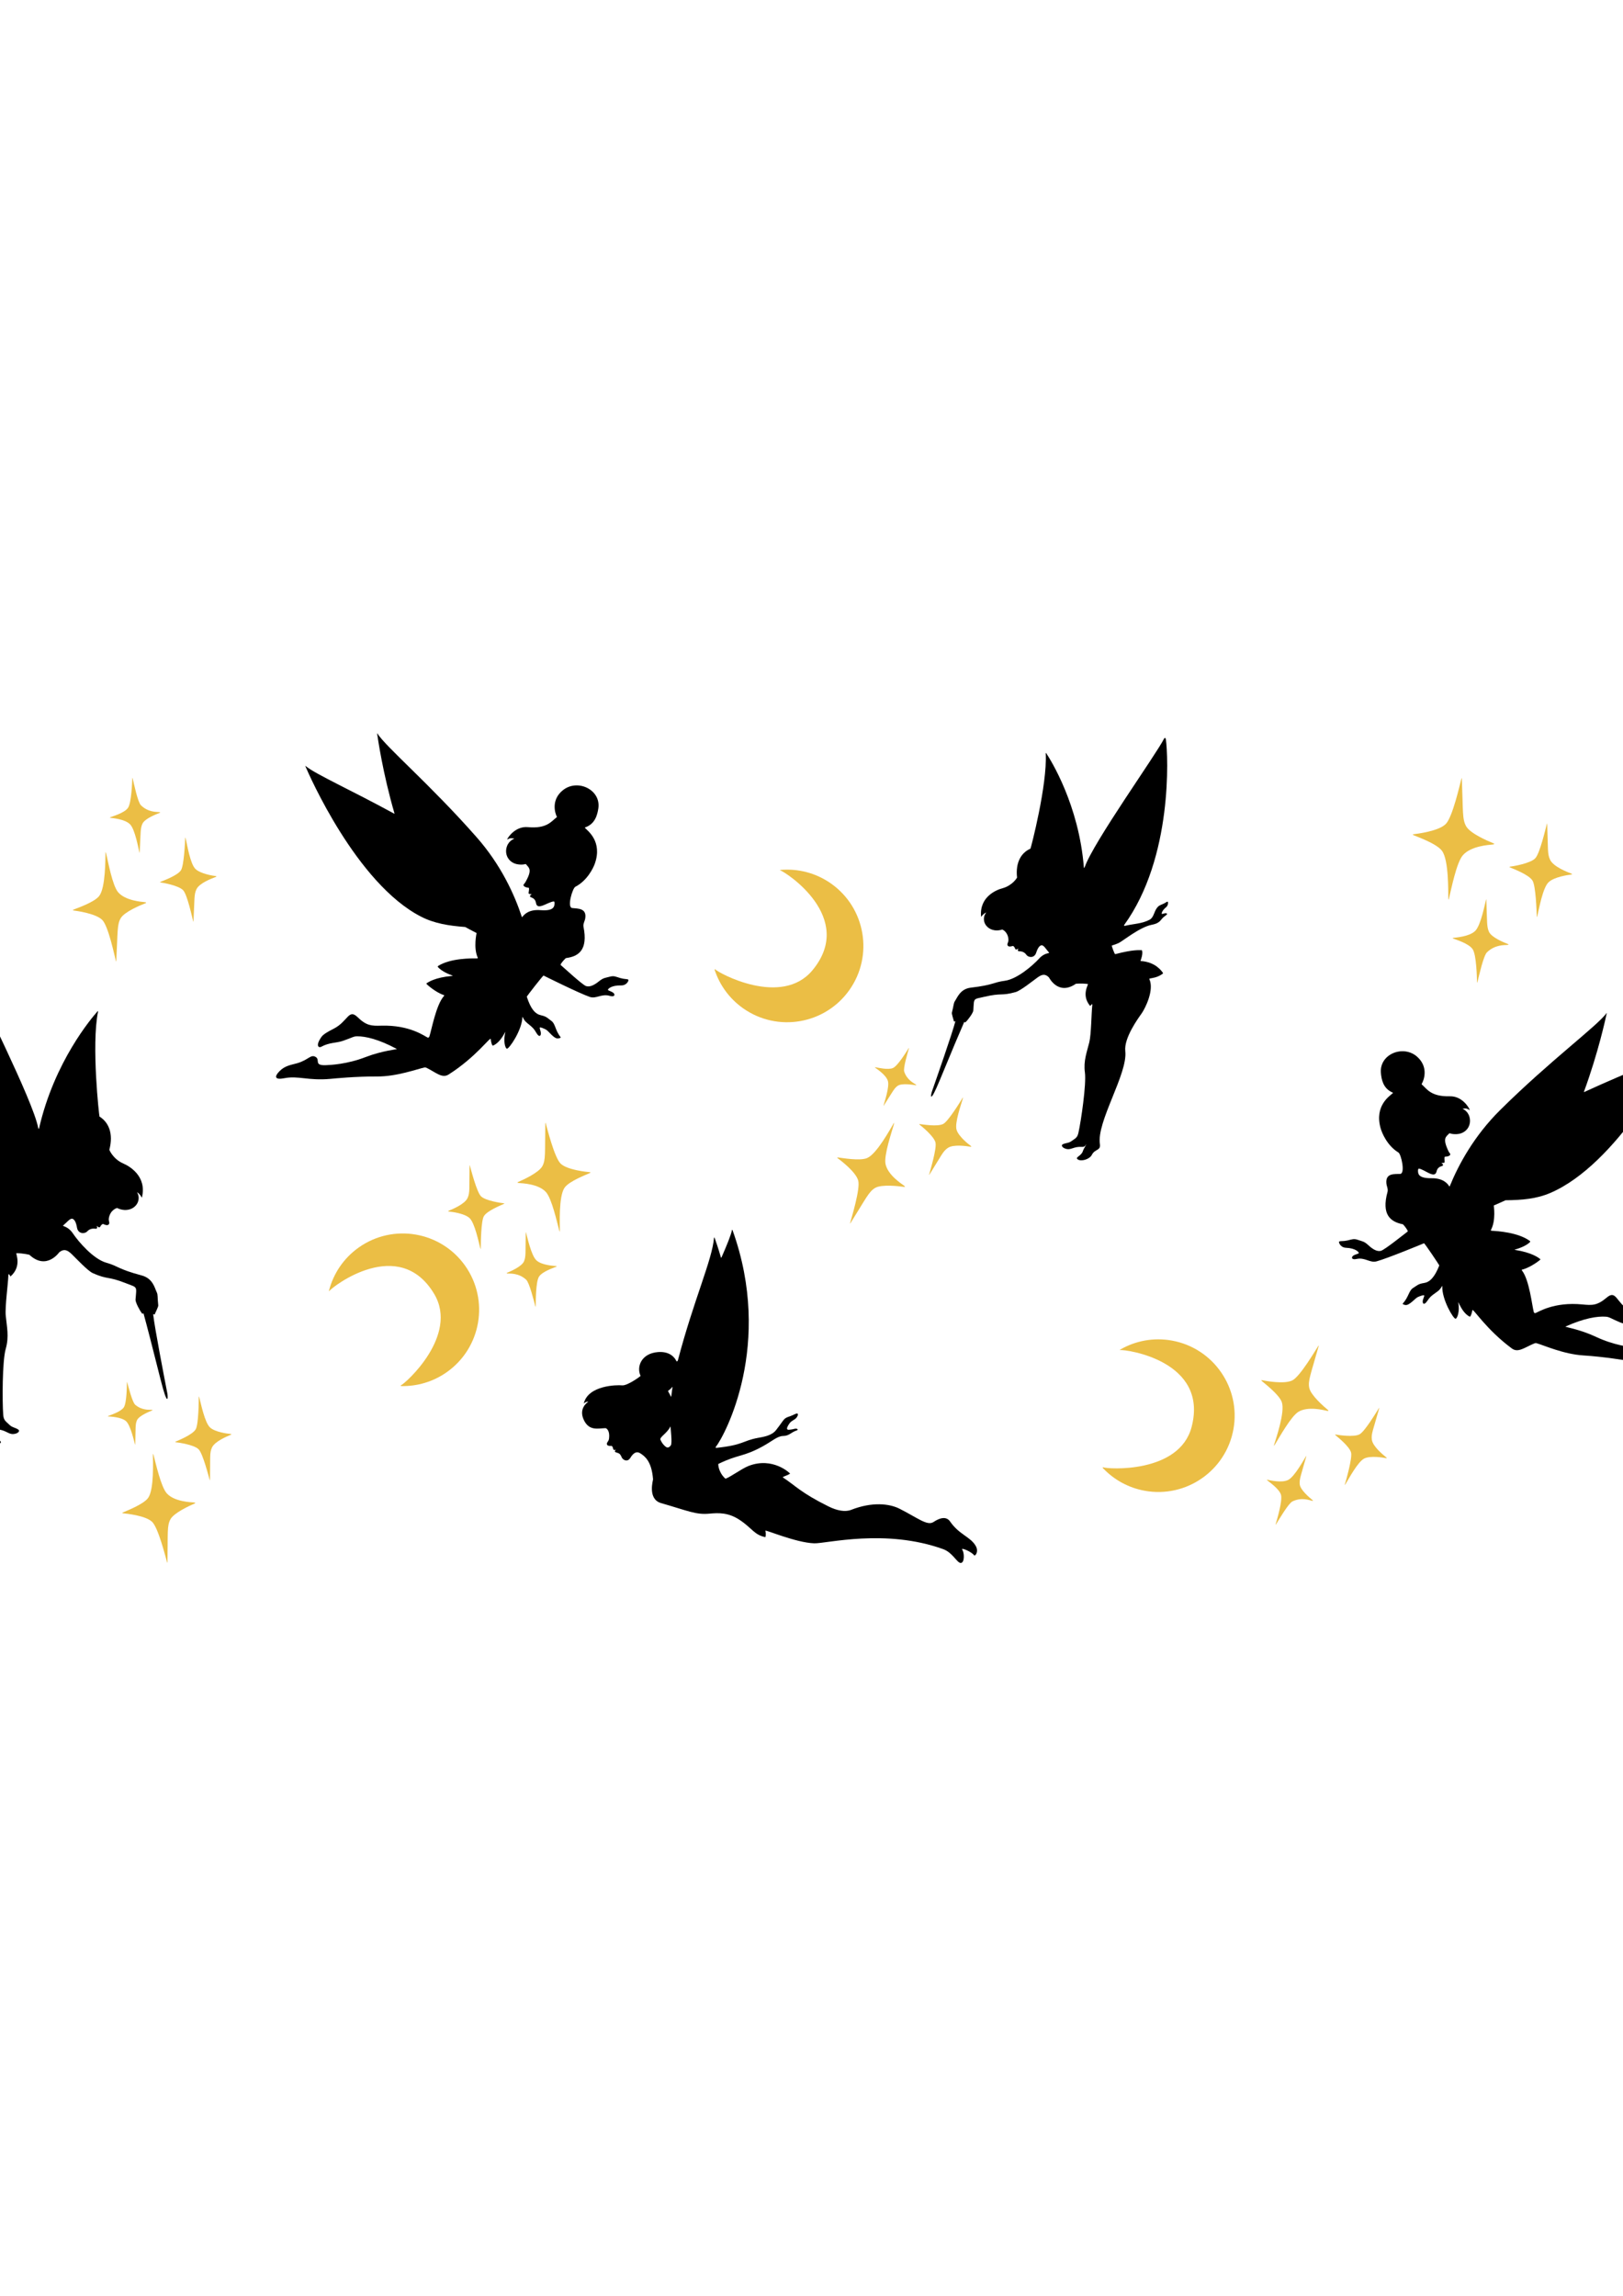 <?xml version="1.0" encoding="iso-8859-1"?>
<!-- Generator: Adobe Illustrator 26.0.3, SVG Export Plug-In . SVG Version: 6.00 Build 0)  -->
<svg version="1.1" id="katman_1" xmlns="http://www.w3.org/2000/svg" xmlns:xlink="http://www.w3.org/1999/xlink" x="0px" y="0px"
	 viewBox="0 0 595.276 841.89" style="enable-background:new 0 0 595.276 841.89;" xml:space="preserve">
<g>
	<path style="fill-rule:evenodd;clip-rule:evenodd;" d="M248.132,499.173c0.096,0.189,0.43-0.044,0.511-0.363
		c5.761-22.021,12.616-36.903,13.238-44.882c0.015-0.17,0.126-0.256,0.289,0.193c0.426,1.181,1.326,3.769,2.262,7.068
		c0.022,0.074,0.174-0.026,0.226-0.148c1.989-4.562,3.392-7.984,3.818-9.983c0.03-0.133,0.107-0.215,0.214,0.086
		c15.012,41.838-2.751,75.16-6.195,79.504c-0.089,0.115,0.041,0.315,0.193,0.3c10.109-1.048,9.546-2.604,15.301-3.666
		c1.899-0.352,5.043-0.778,6.646-2.855c1.848-2.385,2.115-2.922,2.836-3.8c0.574-0.696,1.211-0.926,2.44-1.333
		c1.111-0.363,2.337-1.259,2.67-0.837c0.185,0.238,0.033,0.952-0.689,1.663c-0.699,0.686-1.636,0.845-2.362,1.896
		c-1.104,1.6-1.222,2.426-0.019,2.273c0.867-0.111,1.074-0.096,1.659-0.274c1.288-0.393,1.799,0.3,1.04,0.537
		c-2.088,0.659-2.688,1.993-4.947,2.026c-2.129,0.033-3.981,1.848-7.387,3.733c-7.388,4.08-8.969,2.88-16.419,6.535
		c-0.048,0.022-0.059,2.929,2.526,5.336c0.448,0.418,6.006-3.614,8.538-4.599c8.98-3.492,15.342,2.743,15.256,2.81
		c-1.051,0.748-2.97,1.159-2.633,1.385c4.825,3.18,6.48,5.546,16.715,10.635c3.151,1.566,6.132,2.121,8.32,1.262
		c7.658-3.01,13.997-2.303,17.722-0.425c6.732,3.395,10.209,6.413,12.504,4.868c2.299-1.547,4.688-2.166,6.051-0.185
		c3.381,4.902,7.465,5.562,9.427,8.99c1.192,2.085-0.226,4.017-0.685,3.332c-0.789-1.166-5.073-3.058-4.236-1.896
		c0.703,0.97,0.914,4.673-0.548,4.781c-1.381,0.1-2.947-3.781-6.465-5.052c-21.177-7.646-42.928-1.999-47.312-2.144
		c-6.787-0.222-18.04-5.132-17.914-4.606c0.315,1.296,0.041,2.343,0.007,2.34c-4.055-0.773-4.888-3.295-9.409-6.291
		c-4.136-2.744-7.643-2.648-11.209-2.314c-4.913,0.459-7.794-1.044-17.644-3.873c-5.051-1.448-2.925-8.432-2.947-8.709
		c-0.511-6.795-3.133-8.535-4.681-9.55c-1.377-0.904-2.551-0.126-3.646,1.663c-1.1,1.785-2.774,0.704-3.148-0.159
		c-0.486-1.111-0.748-1.359-1.3-1.577c-0.884-0.348-0.899-0.211-1.147-0.493c-0.178-0.207,0.026-0.57,0.34-0.789
		c0.137-0.096-0.973,0.53-1.066-0.37c-0.055-0.496-0.404-1.04-0.629-1.011c-0.233,0.026-1.318,0.122-1.577-0.404
		c-0.404-0.811,0.548-0.956,0.718-2.314c0.371-2.922-0.988-3.781-1.31-3.773c-2.692,0.062-6.013,1.144-7.957-3.033
		c-1.863-4.006,0.963-6.169,1.581-6.58c0.071-0.049,0.03-0.082-0.011-0.09c-0.711-0.059-1.297,0.415-1.503,0.612
		c-0.052,0.052-0.063,0-0.052-0.041c1.663-6.621,12.209-6.754,14.008-6.562c1.981,0.211,6.839-3.385,6.803-3.465
		c-1.589-3.437,0.344-8.277,6.398-8.74C244.77,495.559,246.991,496.914,248.132,499.173L248.132,499.173z M245.947,523.29
		c-0.004-0.129-0.077-0.174-0.1-0.122c-1.096,2.377-4.036,3.851-3.614,4.791c0.666,1.485,1.592,2.414,2.203,2.744
		c0.807,0.436,1.515-0.515,1.64-0.741C246.573,529.037,245.999,524.412,245.947,523.29L245.947,523.29z M246.659,508.645
		c0.011-0.078-0.086-0.052-0.148,0.033c-0.503,0.677-1.166,1.148-1.404,1.303c-0.096,0.063-0.066,0.234-0.022,0.304
		c0.374,0.633,0.707,1.244,0.995,1.87c0.037,0.075,0.126-0.055,0.141-0.203C246.332,510.915,246.514,509.679,246.659,508.645
		L246.659,508.645z"/>
	<path style="fill-rule:evenodd;clip-rule:evenodd;fill:#EBBE45;" d="M70.853,337.854c0.063,0.226,0.1,0.203,0.112-0.074
		c0.444-8.305,0.151-9.768,1.118-11.738c1.13-2.285,5.751-3.954,7.095-4.47c0.31-0.118,0.329-0.259-0.211-0.326
		c-0.911-0.107-5.458-0.829-7.287-2.596c-1.918-1.855-3.07-9.068-3.558-11.094c-0.111-0.459-0.178-0.559-0.193-0.263
		c-0.07,1.774-0.452,10.046-1.54,11.802c-1.248,1.999-6.599,3.88-7.484,4.262c-0.141,0.059-0.304,0.197-0.092,0.226
		c1.081,0.148,6.72,1.148,8.354,2.874C68.69,328.07,70.471,336.377,70.853,337.854L70.853,337.854z"/>
	<path style="fill-rule:evenodd;clip-rule:evenodd;fill:#EBBE45;" d="M42.504,352.398c0.081,0.296,0.126,0.263,0.148-0.096
		c0.57-10.794,0.248-13.282,1.644-15.623c1.404-2.347,7.276-4.769,9.024-5.439c0.404-0.152,0.426-0.337-0.274-0.418
		c-1.185-0.141-7.02-0.53-9.705-3.614c-2.125-2.444-3.755-11.546-4.388-14.175c-0.144-0.596-0.233-0.726-0.248-0.337
		c-0.093,2.303,0.044,12.782-2.311,15.856c-1.8,2.351-8.269,4.514-9.416,5.006c-0.182,0.086-0.392,0.26-0.115,0.3
		c1.399,0.193,8.287,1.126,10.646,3.499C39.741,339.601,42.007,350.476,42.504,352.398L42.504,352.398z"/>
	<path style="fill-rule:evenodd;clip-rule:evenodd;fill:#EBBE45;" d="M51.135,312.607c0.052,0.207,0.089,0.185,0.1-0.063
		c0.393-7.406,0.207-8.713,0.999-10.468c0.856-1.896,5.125-3.525,6.325-3.989c0.274-0.103,0.288-0.229-0.189-0.284
		c-0.814-0.097-4.01,0.129-6.68-2.504c-1.171-1.151-2.559-7.902-2.992-9.705c-0.101-0.407-0.159-0.496-0.171-0.233
		c-0.063,1.581-0.3,9.016-1.585,10.882c-1.315,1.907-5.677,3.1-6.465,3.441c-0.126,0.051-0.266,0.173-0.078,0.199
		c0.959,0.133,5.376,0.482,7.284,2.377C49.55,304.12,50.79,311.293,51.135,312.607L51.135,312.607z"/>
	<path style="fill-rule:evenodd;clip-rule:evenodd;fill:#EBBE45;" d="M172.327,427.426c-0.066-0.226-0.104-0.2-0.107,0.074
		c-0.148,8.32,0.192,9.769-0.707,11.775c-1.04,2.321-5.602,4.155-6.932,4.718c-0.303,0.13-0.314,0.27,0.226,0.314
		c0.911,0.074,5.484,0.634,7.376,2.34c1.977,1.781,3.388,8.954,3.944,10.961c0.126,0.451,0.2,0.552,0.203,0.252
		c0.007-1.774,0.097-10.05,1.126-11.842c1.174-2.048,6.458-4.114,7.328-4.529c0.137-0.066,0.292-0.207,0.081-0.226
		c-1.081-0.115-6.758-0.915-8.446-2.577C174.833,437.124,172.76,428.889,172.327,427.426L172.327,427.426z"/>
	<path style="fill-rule:evenodd;clip-rule:evenodd;fill:#EBBE45;" d="M200.147,411.893c-0.089-0.296-0.137-0.263-0.144,0.1
		c-0.189,10.801,0.218,13.282-1.092,15.671c-1.318,2.392-7.106,5.021-8.824,5.754c-0.4,0.167-0.415,0.348,0.285,0.407
		c1.188,0.1,7.036,0.281,9.827,3.27c2.211,2.37,4.162,11.405,4.888,14.008c0.159,0.592,0.259,0.722,0.259,0.333
		c0.011-2.306-0.496-12.775,1.748-15.929c1.718-2.415,8.106-4.803,9.235-5.34c0.177-0.085,0.385-0.271,0.103-0.3
		c-1.404-0.144-8.32-0.833-10.764-3.121C203.357,424.583,200.71,413.792,200.147,411.893L200.147,411.893z"/>
	<path style="fill-rule:evenodd;clip-rule:evenodd;fill:#EBBE45;" d="M192.922,451.958c-0.059-0.204-0.089-0.178-0.096,0.07
		c-0.129,7.413,0.1,8.712-0.626,10.494c-0.789,1.929-4.999,3.707-6.181,4.207c-0.273,0.115-0.284,0.24,0.197,0.281
		c0.815,0.066,4.002-0.271,6.765,2.266c1.207,1.111,2.836,7.806,3.332,9.594c0.111,0.403,0.178,0.492,0.178,0.226
		c0.007-1.581-0.019-9.02,1.2-10.935c1.244-1.947,5.562-3.292,6.336-3.658c0.13-0.063,0.266-0.189,0.074-0.208
		c-0.962-0.1-5.388-0.292-7.365-2.121C194.807,460.389,193.31,453.261,192.922,451.958L192.922,451.958z"/>
	<path style="fill-rule:evenodd;clip-rule:evenodd;fill:#EBBE45;" d="M505.768,516.362c0.126-0.2,0.151-0.167,0.081,0.1
		c-2.229,8.014-2.977,9.305-2.684,11.483c0.34,2.525,4.192,5.584,5.299,6.502c0.255,0.211,0.229,0.348-0.3,0.237
		c-0.899-0.184-5.443-0.951-7.739,0.141c-2.407,1.145-5.802,7.613-6.91,9.376c-0.248,0.4-0.348,0.473-0.263,0.188
		c0.5-1.703,2.77-9.664,2.299-11.671c-0.541-2.3-5.017-5.788-5.735-6.429c-0.115-0.103-0.222-0.284-0.011-0.244
		c1.07,0.2,6.732,1.055,8.831-0.063C500.598,524.941,504.931,517.64,505.768,516.362L505.768,516.362z"/>
	<path style="fill-rule:evenodd;clip-rule:evenodd;fill:#EBBE45;" d="M483.531,493.537c0.167-0.259,0.204-0.215,0.108,0.137
		c-2.9,10.409-4,12.667-3.422,15.33c0.582,2.67,5.376,6.839,6.82,8.031c0.334,0.274,0.297,0.455-0.392,0.311
		c-1.166-0.244-6.824-1.736-10.353,0.333c-2.792,1.636-7.239,9.742-8.676,12.034c-0.325,0.518-0.455,0.615-0.344,0.237
		c0.648-2.206,4.118-12.097,2.866-15.763c-0.956-2.803-6.399-6.914-7.328-7.75c-0.148-0.134-0.289-0.367-0.015-0.319
		c1.389,0.263,8.213,1.574,11.209,0.078C476.833,504.779,482.447,495.196,483.531,493.537L483.531,493.537z"/>
	<path style="fill-rule:evenodd;clip-rule:evenodd;fill:#EBBE45;" d="M479.029,533.999c0.115-0.177,0.137-0.145,0.074,0.093
		c-1.988,7.147-2.585,8.324-2.392,10.239c0.208,2.073,3.732,4.98,4.725,5.795c0.229,0.188,0.2,0.314-0.27,0.214
		c-0.8-0.167-3.758-1.403-7.128,0.24c-1.477,0.719-4.943,6.677-5.932,8.246c-0.222,0.356-0.311,0.422-0.237,0.163
		c0.444-1.515,2.591-8.639,1.97-10.82c-0.637-2.225-4.395-4.743-5.032-5.317c-0.103-0.09-0.2-0.252-0.011-0.215
		c0.956,0.177,5.251,1.259,7.666,0.067C474.819,541.541,478.281,535.139,479.029,533.999L479.029,533.999z"/>
	<path style="fill-rule:evenodd;clip-rule:evenodd;fill:#EBBE45;" d="M567.35,302.135c0.067-0.255,0.111-0.226,0.118,0.082
		c0.37,9.25,0.026,10.871,1.078,13.079c1.214,2.559,6.335,4.488,7.824,5.08c0.345,0.137,0.359,0.293-0.241,0.356
		c-1.011,0.107-6.084,0.84-8.146,2.784c-2.159,2.033-3.551,10.042-4.121,12.29c-0.13,0.507-0.211,0.622-0.219,0.285
		c-0.051-1.97-0.355-11.179-1.544-13.146c-1.352-2.247-7.284-4.417-8.261-4.854c-0.156-0.07-0.333-0.222-0.096-0.252
		c1.203-0.156,7.491-1.181,9.331-3.077C564.795,312.988,566.898,303.775,567.35,302.135L567.35,302.135z"/>
	<path style="fill-rule:evenodd;clip-rule:evenodd;fill:#EBBE45;" d="M536.016,285.539c0.093-0.33,0.145-0.296,0.159,0.107
		c0.482,12.016,0.086,14.781,1.603,17.407c1.526,2.629,8.028,5.41,9.961,6.18c0.448,0.178,0.471,0.381-0.307,0.466
		c-1.323,0.137-7.82,0.486-10.85,3.878c-2.407,2.688-4.351,12.789-5.095,15.707c-0.167,0.659-0.27,0.803-0.281,0.37
		c-0.067-2.558,0.237-14.218-2.337-17.673c-1.97-2.644-9.135-5.146-10.405-5.713c-0.2-0.092-0.433-0.292-0.126-0.33
		c1.559-0.196,9.239-1.132,11.901-3.74C532.757,299.732,535.435,287.668,536.016,285.539L536.016,285.539z"/>
	<path style="fill-rule:evenodd;clip-rule:evenodd;fill:#EBBE45;" d="M545.036,329.932c0.064-0.222,0.101-0.199,0.112,0.075
		c0.329,8.246,0.103,9.701,0.956,11.663c0.926,2.122,5.651,3.996,6.98,4.526c0.308,0.122,0.318,0.263-0.215,0.318
		c-0.903,0.097-4.458-0.203-7.468,2.689c-1.314,1.262-2.958,8.754-3.47,10.753c-0.115,0.455-0.185,0.556-0.196,0.255
		c-0.044-1.759-0.2-10.031-1.603-12.13c-1.43-2.14-6.269-3.529-7.139-3.922c-0.141-0.06-0.296-0.2-0.086-0.226
		c1.07-0.133,5.992-0.456,8.139-2.537C543.148,339.356,544.636,331.396,545.036,329.932L545.036,329.932z"/>
	<path style="fill-rule:evenodd;clip-rule:evenodd;fill:#EBBE45;" d="M76.914,542.708c0.067,0.226,0.104,0.2,0.108-0.078
		c0.148-8.316-0.193-9.768,0.707-11.771c1.041-2.322,5.603-4.155,6.928-4.717c0.308-0.13,0.319-0.271-0.222-0.315
		c-0.915-0.078-5.484-0.637-7.377-2.341c-1.977-1.781-3.387-8.953-3.947-10.961c-0.122-0.455-0.197-0.551-0.2-0.252
		c-0.007,1.774-0.096,10.05-1.125,11.843c-1.174,2.043-6.458,4.113-7.328,4.524c-0.137,0.067-0.293,0.207-0.082,0.229
		c1.085,0.115,6.758,0.911,8.451,2.577C74.408,533.006,76.478,541.246,76.914,542.708L76.914,542.708z"/>
	<path style="fill-rule:evenodd;clip-rule:evenodd;fill:#EBBE45;" d="M61.281,572.894c0.089,0.296,0.137,0.259,0.141-0.1
		c0.193-10.805-0.218-13.283,1.096-15.671c1.318-2.392,7.106-5.021,8.824-5.751c0.4-0.17,0.415-0.351-0.285-0.411
		c-1.188-0.1-7.036-0.281-9.827-3.269c-2.211-2.37-4.162-11.406-4.884-14.008c-0.167-0.593-0.263-0.723-0.266-0.334
		c-0.004,2.307,0.499,12.775-1.744,15.934c-1.718,2.414-8.106,4.799-9.235,5.336c-0.181,0.085-0.385,0.266-0.103,0.296
		c1.404,0.148,8.32,0.837,10.76,3.125C58.07,560.204,60.714,570.994,61.281,572.894L61.281,572.894z"/>
	<path style="fill-rule:evenodd;clip-rule:evenodd;fill:#EBBE45;" d="M49.517,529.681c0.055,0.171,0.081,0.152,0.089-0.055
		c0.174-6.229-0.026-7.317,0.637-8.82c0.719-1.622,4.48-3.148,5.539-3.577c0.244-0.101,0.252-0.208-0.174-0.234
		c-0.729-0.051-3.569,0.255-6.009-1.855c-1.07-0.922-2.47-6.531-2.899-8.027c-0.097-0.341-0.156-0.415-0.156-0.189
		c-0.018,1.326-0.052,7.573-1.152,9.187c-1.121,1.648-4.98,2.811-5.676,3.125c-0.107,0.048-0.233,0.156-0.063,0.174
		c0.859,0.074,4.802,0.2,6.543,1.722C47.903,522.617,49.183,528.588,49.517,529.681L49.517,529.681z"/>
	<path style="fill-rule:evenodd;clip-rule:evenodd;fill:#EBBE45;" d="M340.793,430.692c-0.06,0.23-0.015,0.227,0.133-0.007
		c4.421-7.042,4.877-8.461,6.683-9.713c2.096-1.451,6.951-0.663,8.372-0.459c0.33,0.044,0.415-0.071-0.026-0.385
		c-0.744-0.537-4.369-3.381-5.106-5.817c-0.774-2.547,1.726-9.417,2.281-11.42c0.13-0.455,0.119-0.577-0.037-0.321
		c-0.922,1.515-5.28,8.557-7.087,9.557c-2.059,1.144-7.65,0.185-8.609,0.088c-0.152-0.015-0.363,0.026-0.189,0.156
		c0.867,0.656,5.314,4.269,5.899,6.573C343.656,421.094,341.174,429.214,340.793,430.692L340.793,430.692z"/>
	<path style="fill-rule:evenodd;clip-rule:evenodd;fill:#EBBE45;" d="M311.811,448.459c-0.078,0.299-0.018,0.296,0.171-0.007
		c5.75-9.154,6.676-11.486,9.035-12.853c2.366-1.367,8.679-0.626,10.53-0.363c0.426,0.059,0.533-0.093-0.033-0.504
		c-0.97-0.7-5.881-3.873-6.724-7.876c-0.67-3.17,2.328-11.913,3.055-14.52c0.163-0.588,0.148-0.748-0.056-0.415
		c-1.196,1.963-6.173,11.19-9.728,12.734c-2.714,1.178-9.416-0.077-10.661-0.199c-0.2-0.022-0.47,0.029-0.244,0.199
		c1.126,0.848,6.691,5.014,7.602,8.232C315.617,435.935,312.307,446.544,311.811,448.459L311.811,448.459z"/>
	<path style="fill-rule:evenodd;clip-rule:evenodd;fill:#EBBE45;" d="M324.067,405.386c-0.044,0.175-0.007,0.171,0.104-0.003
		c3.366-5.243,3.762-6.281,5.102-7.225c1.455-1.018,5.466-0.378,6.591-0.2c0.259,0.044,0.322-0.045-0.029-0.293
		c-0.593-0.419-3.185-1.622-4.188-4.688c-0.437-1.344,1.266-6.869,1.67-8.372c0.093-0.34,0.082-0.433-0.037-0.244
		c-0.7,1.125-3.955,6.458-5.736,7.272c-1.807,0.833-5.714-0.17-6.469-0.255c-0.122-0.015-0.285,0.012-0.148,0.111
		c0.697,0.511,4.007,2.655,4.714,4.858C326.333,398.503,324.341,404.276,324.067,405.386L324.067,405.386z"/>
	<path style="fill-rule:evenodd;clip-rule:evenodd;" d="M39.959,446.496c0.641-2.955,2.966-3.529,2.996-3.518
		c3.559,1.766,6.973,0.141,7.735-2.525c0.626-2.181-0.703-3.429-0.334-3.203c0.778,0.47,1.46,1.492,1.574,1.825
		c0.033,0.096,0.115,0.078,0.126,0.03c1.903-7.824-4.666-11.498-6.762-12.401c-3.836-1.651-5.199-5.025-5.184-5.08
		c1.574-6.003-0.303-10.116-3.61-12.16c-0.137-0.086-3.029-26.25-0.548-38.444c0.03-0.155-0.007-0.345-0.177-0.155
		c-2.066,2.311-15.901,18.462-21.477,43.046c-0.033,0.148-0.244-0.067-0.297-0.33c-1.981-10.327-21.743-48.656-23.88-55.181
		c-0.144-0.451-0.522-0.699-0.815,0.29c-1.74,5.862-9.59,46.068,5.806,75.476c0.103,0.199-0.096,0.389-0.311,0.303
		c-3.262-1.325-6.625-1.778-9.435-3.854c-1.574-1.163-1.181-3.362-2.332-5.292c-0.474-0.8-1.052-1.093-2.04-1.692
		c-0.989-0.6-1.137-0.963-1.589-1.145c-0.474-0.192-0.526,1.459,0.1,2.144c1.585,1.725,1.555,2.899,1.356,2.988
		c-0.2,0.092-0.963-0.496-1.589-0.503c-0.562-0.004-0.722,0.304,0.189,1.115c1.796,1.596,1.111,2.984,4.751,4.25
		c4.632,1.619,10.453,8.069,12.049,9.132c0.696,0.463,1.585,0.929,2.548,1.382c0.107,0.052-1.589,3.311-1.848,3.199
		c-6.854-2.925-9.194-2.925-10.149-3.096c-0.097-0.019-0.178,0.026-0.193,0.056c-0.67,1.185-0.134,3.729-0.026,4.203
		c0.011,0.052-0.048,0.074-0.077,0.074c-5.844-0.474-8.746,2.641-9.435,3.362c-0.178,0.182-0.018,0.349,0.055,0.422
		c1.815,1.836,4.051,2.311,4.796,2.592c0.17,0.066,0.13,0.263,0.074,0.351c-2.51,3.885-0.081,11.539,1.119,13.905
		c1.055,2.085,5.624,10.701,4.269,15.819c-2.326,8.787,7.339,29.515,4.659,38.139c-0.804,2.589,1.707,2.144,2.536,4.655
		c0.655,1.984,3.884,3.395,5.354,2.64c1.096-0.567-0.441-1.137-1.277-2.666c-0.296-0.54-0.196-0.767-0.585-1.944
		c-0.13-0.393-0.651-1.414-0.496-1.774c0.115-0.259-0.234,1.111,1.451,1.234c3.095,0.226,4.01,1.833,5.851,1.711
		c1.729-0.12,2.606-1.134,1.784-1.667c-1.196-0.777-2.214-0.703-3.295-1.788c-1.226-1.229-2.037-1.489-2.196-3.617
		c-0.355-4.748-0.37-19.703,0.925-24.188c1.289-4.487,0.382-8.172,0-12.161c-0.314-3.25,0.882-11.896,0.956-14.678
		c0.03-1.185,0.589-0.04,0.726,0.27c0.022,0.045,0.074,0.034,0.096,0.011c4.314-3.828,1.725-8.502,2.163-8.502
		c2.451,0.004,4.714,0.574,4.732,0.589c6.291,5.832,10.905-0.893,11.005-0.974c1.803-1.37,3.051-0.678,4.503,0.715
		c1.592,1.528,5.895,6.176,7.813,7.017c5.621,2.469,5.228,0.974,12.001,3.636c4.432,1.744,4.014,0.896,3.607,6.046
		c-0.074,0.926,1.473,3.929,2.407,5.084c0.296,0.36,0.471-0.226,0.504-0.1c1.114,4.025,3.251,12.249,6.261,24.25
		c2.626,10.483,2.844,6.94,2.478,5.055c-1.104-5.71-4.633-23.973-5.173-28.849c-0.066-0.626,0.363,0.541,0.651-0.241
		c0.278-0.759,1.27-2.562,1.207-3.128c-0.355-3.196-0.063-3.759-0.566-4.796c-0.722-1.466-1.374-5.035-5.462-6.131
		c-9.024-2.418-8.383-3.366-13.03-4.681c-4.644-1.318-10.043-7.453-12.305-10.823c-1.714-2.548-3.851-2.555-3.551-2.8
		c1.293-1.07,2.581-2.777,3.455-2.484c1.196,0.4,1.54,2.644,1.67,3.325c0.426,2.237,2.796,2.303,3.737,1.297
		c1.451-1.556,3.125-0.826,3.402-1c0.452-0.278,0.141-0.729,0.108-1c-0.022-0.169,0.888,1.096,1.299,0.2
		c0.263-0.589,0.855-1.019,1.093-0.896c0.233,0.118,1.363,0.659,1.866,0.237C40.534,448.455,39.649,447.943,39.959,446.496
		L39.959,446.496z"/>
	<path style="fill-rule:evenodd;clip-rule:evenodd;" d="M369.864,344.456c-0.189-2.767-2.233-3.6-2.255-3.593
		c-3.473,1.134-6.365-0.803-6.706-3.332c-0.278-2.062,1.096-3.022,0.725-2.87c-0.767,0.326-1.518,1.171-1.67,1.456
		c-0.041,0.085-0.115,0.055-0.118,0.01c-0.693-7.376,5.769-9.842,7.802-10.386c3.706-0.996,5.399-3.881,5.391-3.933
		c-0.637-5.676,1.618-9.168,4.902-10.586c0.137-0.059,6.243-23.484,5.61-34.911c-0.008-0.145,0.051-0.312,0.178-0.115
		c1.574,2.374,12.015,18.911,13.826,42.024c0.007,0.141,0.229-0.03,0.308-0.263c3.18-9.131,26.257-41.383,29.067-47.038
		c0.197-0.389,0.57-0.57,0.708,0.37c0.803,5.565,2.6,43.198-15.315,67.915c-0.127,0.166,0.033,0.366,0.24,0.314
		c3.143-0.774,6.261-0.733,9.094-2.251c1.589-0.848,1.522-2.903,2.825-4.507c0.541-0.667,1.104-0.855,2.085-1.274
		c0.981-0.411,1.162-0.722,1.596-0.829c0.46-0.107,0.285,1.4-0.374,1.941c-1.674,1.363-1.8,2.433-1.633,2.54
		c0.17,0.111,0.944-0.322,1.515-0.248c0.515,0.07,0.614,0.378-0.323,0.988c-1.847,1.214-1.403,2.57-4.884,3.24
		c-4.436,0.855-10.586,5.95-12.182,6.706c-0.693,0.33-1.563,0.637-2.504,0.918c-0.104,0.03,1.007,3.221,1.259,3.154
		c6.625-1.748,8.753-1.437,9.646-1.463c0.089-0.004,0.159,0.045,0.167,0.075c0.452,1.166-0.37,3.409-0.533,3.828
		c-0.019,0.044,0.033,0.074,0.063,0.074c5.376,0.348,7.602,3.565,8.139,4.314c0.137,0.192-0.03,0.318-0.107,0.377
		c-1.896,1.429-3.995,1.566-4.714,1.726c-0.163,0.033-0.148,0.218-0.111,0.307c1.77,3.869-1.459,10.509-2.866,12.508
		c-1.237,1.751-6.543,8.987-5.988,13.823c0.952,8.306-10.601,25.883-9.312,34.089c0.393,2.455-1.837,1.722-2.926,3.896
		c-0.862,1.722-3.984,2.573-5.221,1.691c-0.922-0.663,0.552-0.973,1.518-2.254c0.34-0.452,0.281-0.678,0.789-1.692
		c0.171-0.341,0.781-1.2,0.689-1.552c-0.071-0.248,0.063,1.044-1.488,0.929c-2.84-0.204-3.892,1.137-5.547,0.781
		c-1.563-0.337-2.222-1.377-1.404-1.756c1.192-0.547,2.108-0.347,3.236-1.188c1.278-0.956,2.052-1.085,2.478-2.999
		c0.956-4.274,2.958-17.882,2.377-22.132c-0.581-4.255,0.737-7.488,1.614-11.064c0.719-2.918,0.778-10.95,1.081-13.486
		c0.133-1.081-0.53-0.115-0.696,0.144c-0.025,0.037-0.07,0.022-0.088,0c-3.414-4.055-0.441-7.965-0.837-8.024
		c-2.233-0.322-4.369-0.104-4.388-0.092c-6.495,4.469-9.801-2.262-9.883-2.344c-1.455-1.489-2.688-1.03-4.192,0.045
		c-1.651,1.185-6.187,4.84-8.042,5.347c-5.444,1.504-4.888,0.193-11.406,1.714c-4.265,0.996-3.77,0.281-4.088,5.021
		c-0.056,0.855-1.859,3.381-2.866,4.306c-0.319,0.292-0.392-0.267-0.444-0.152c-1.547,3.51-4.584,10.708-8.917,21.232
		c-3.788,9.187-3.51,5.936-2.929,4.266c1.763-5.047,7.402-21.195,8.543-25.561c0.145-0.555-0.404,0.441-0.559-0.308
		c-0.156-0.721-0.818-2.499-0.685-3.007c0.748-2.858,0.556-3.41,1.155-4.288c0.848-1.24,1.918-4.399,5.781-4.851
		c8.535-1.003,8.083-1.948,12.482-2.529c4.406-0.585,10.128-5.448,12.638-8.213c1.9-2.092,3.844-1.811,3.603-2.077
		c-1.034-1.143-1.981-2.869-2.815-2.718c-1.14,0.2-1.751,2.196-1.962,2.804c-0.681,1.977-2.851,1.725-3.57,0.681
		c-1.114-1.611-2.736-1.167-2.966-1.363c-0.374-0.311-0.029-0.681,0.033-0.922c0.045-0.148-0.952,0.881-1.203,0.007
		c-0.167-0.567-0.648-1.037-0.877-0.959c-0.234,0.078-1.333,0.419-1.733-0.03C369.079,346.166,369.957,345.818,369.864,344.456
		L369.864,344.456z"/>
	<path style="fill-rule:evenodd;clip-rule:evenodd;" d="M191.4,336.247c0.022,0.062,0.13,0.081,0.17,0.021
		c0.655-0.922,2.407-2.844,6.628-2.51c4.67,0.366,5.17-1.081,5.21-2.555c0.01-0.374-0.156-0.659-0.266-0.648
		c-2.256,0.185-6.117,3.547-6.558,0.555c-0.218-1.46-1.274-1.87-1.833-2.07c-0.196-0.067-0.403-0.237-0.348-0.448
		c0.163-0.603,0.778-0.693,0.7-0.697c-0.563-0.018-1.281-0.036-1.237-0.381c0.104-0.818,0.36-1.958-0.037-1.984
		c-1.174-0.085-1.789-0.559-1.826-0.918c-0.037-0.311,0.474-0.722,0.593-0.926c2.851-4.906,1.414-5.41,0.285-6.806
		c-0.126-0.156-0.681,0.353-2.733,0.107c-3.492-0.415-5.284-3.569-4.229-6.591c0.826-2.377,2.874-2.818,2.737-2.844
		c-0.552-0.1-1.366-0.44-2.44,0.245c-0.089,0.055-0.237,0.103-0.178-0.037c0.367-0.918,3.166-4.851,7.58-4.44
		c6.928,0.637,8.554-2.093,10.516-3.585c0.137-0.103,0.152-0.144,0.111-0.214c-0.648-1.241-2.258-6.199,2.248-9.776
		c5.38-4.269,14.015-0.137,12.957,6.743c-0.371,2.381-1.2,5.625-4.714,6.884c-0.375,0.134-0.227,0.152-0.082,0.319
		c0.815,0.929,6.425,4.855,3.492,13.071c-0.585,1.648-2.792,6.177-7.132,8.432c-1.04,0.54-3.122,7.524-1.166,7.783
		c1.955,0.256,5.421-0.063,4.802,3.8c-0.163,1.025-0.844,2.033-0.641,3.051c1.737,8.613-1.873,10.924-6.421,11.505
		c-0.156,0.022-1.5,1.47-1.911,2.214c-0.048,0.093-0.086,0.289,0.004,0.359c0.526,0.393,7.876,7.236,9.268,7.695
		c1.455,0.473,3.148-0.464,4.714-1.73c1.744-1.406,2.4-1.251,3.914-1.688c1.678-0.482,2.307,0.019,3.966,0.489
		c1.662,0.47,2.225,0.251,2.881,0.559c0.352,0.167-0.489,2.188-2.617,2.133c-3.589-0.093-4.914,1.319-4.825,1.633
		c0.086,0.319,1.515,0.548,2.126,1.233c0.552,0.618,0.263,1.474-1.492,0.956c-2.985-0.875-4.94,1.2-7.328,0.381
		c-3.892-1.337-16.704-7.709-16.908-7.82c-0.211-0.115-6.195,7.65-6.169,7.728c1.485,4.665,3.181,6.377,5.147,6.813
		c2.189,0.478,2.47,1.092,3.766,1.996c1.685,1.177,1.389,3.391,3.462,5.998c0.245,0.304-0.337,0.422-0.87,0.515
		c-1.526,0.248-3.455-2.718-4.481-3.244c-0.704-0.359-2.052-0.988-2.24-0.726c-0.193,0.267,0.518,1.525,0.366,2.429
		c-0.137,0.818-0.77,1.021-1.677-0.567c-0.859-1.492-1.388-1.937-2.721-3.044c-0.722-0.6-1.526-1.095-2.174-2.544
		c-0.048-0.1-0.182-0.21-0.185-0.148c-0.13,4.899-4.969,11.846-5.695,11.601c-0.703-0.237-1.318-2.933-0.599-5.921
		c0.281-1.185-1.355,3.477-4.473,4.796c-0.048,0.019-0.178,0.004-0.229-0.067c-0.241-0.318-0.526-1.344-0.611-2.329
		c-0.085-1.018-5.414,6.613-15.426,12.982c-2.419,1.541-4.595-0.685-8.128-2.44c-0.133-0.066-0.522-0.166-0.748-0.118
		c-2.718,0.567-10.183,3.351-17.477,3.303c-7.643-0.052-15.452,0.722-17.045,0.87c-8.054,0.745-11.771-1.244-16.888-0.24
		c-3.529,0.692-3.726-0.559-1.818-2.525c2.018-2.089,4.258-2.333,6.45-2.948c4.277-1.207,5.01-3.425,6.876-2.311
		c1.736,1.037-0.781,3.147,3.64,3.01c1.796-0.059,7.957-0.374,14.563-2.94c6.217-2.414,11.805-2.866,11.55-3.003
		c-6.662-3.599-11.516-4.669-14.571-4.654c-1.37,0.007-1.789,0.507-5.218,1.677c-2.422,0.833-4.965,0.526-7.965,2.18
		c-0.804,0.445-2.24-0.218,0.06-3.562c0.7-1.018,2.27-1.918,4.506-3.055c5.287-2.685,5.465-7.502,8.805-4.247
		c3.262,3.18,5.132,3.214,8.672,3.114c10.612-0.308,16.004,3.951,17.059,4.38c0.133,0.052,0.471-0.048,0.593-0.411
		c0.785-2.336,2.407-11.427,5.247-14.733c0.323-0.378,0.263-0.378,0.048-0.448c-3.114-1.048-6.551-4.128-6.429-4.229
		c0.66-0.526,3.244-2.251,9.421-2.799c0.151-0.015,0.374-0.066,0.218-0.119c-0.907-0.318-4.055-1.503-5.421-3.214
		c-0.041-0.052-0.041-0.219,0.126-0.326c4.507-2.873,12.239-2.81,14.323-2.766c0.115,0.004,0.255-0.159,0.218-0.244
		c-1.692-3.673-0.407-9.039-0.448-9.061c-1.289-0.623-4.137-2.208-4.165-2.211c-6.007-0.466-11.268-1.27-16.204-3.803
		c-23.71-12.164-41.124-52.133-42.439-55.21c-0.052-0.122,0.148,0.004,0.277,0.107c3.84,3.054,16.519,8.702,32.278,17.318
		c0.067,0.038,0.167,0.011,0.156-0.041c-4.303-14.756-6.161-27.827-6.377-29.367c-0.011-0.1,0.037-0.056,0.071-0.007
		c3.158,5.005,19.384,18.703,36.44,38.087C183.802,317.232,188.734,328.137,191.4,336.247L191.4,336.247z"/>
	<path style="fill-rule:evenodd;clip-rule:evenodd;" d="M531.725,435.021c-0.026,0.056-0.133,0.071-0.174,0.008
		c-0.588-0.963-2.203-3.007-6.439-2.962c-4.68,0.048-5.08-1.433-5.021-2.907c0.015-0.371,0.2-0.641,0.311-0.63
		c2.237,0.341,5.855,3.962,6.506,1.008c0.311-1.44,1.396-1.778,1.966-1.937c0.204-0.055,0.422-0.21,0.381-0.426
		c-0.122-0.61-0.729-0.744-0.652-0.74c0.567,0.022,1.282,0.048,1.259-0.296c-0.045-0.822-0.222-1.977,0.174-1.981
		c1.178-0.004,1.825-0.434,1.888-0.785c0.055-0.311-0.426-0.752-0.533-0.967c-2.504-5.096-1.037-5.495,0.192-6.81
		c0.13-0.145,0.648,0.4,2.711,0.296c3.518-0.174,5.517-3.199,4.676-6.287c-0.663-2.426-2.673-3.007-2.536-3.022
		c0.559-0.063,1.392-0.348,2.414,0.411c0.09,0.063,0.23,0.122,0.186-0.026c-0.304-0.94-2.829-5.054-7.258-4.951
		c-6.955,0.16-8.395-2.677-10.246-4.298c-0.13-0.115-0.141-0.152-0.097-0.223c0.734-1.192,2.678-6.028-1.57-9.905
		c-5.069-4.633-13.974-1.104-13.386,5.836c0.204,2.396,0.804,5.691,4.225,7.19c0.363,0.16,0.214,0.167,0.06,0.319
		c-0.874,0.877-6.743,4.406-4.385,12.804c0.474,1.685,2.367,6.35,6.536,8.901c1.003,0.611,2.599,7.721,0.629,7.843
		c-1.97,0.122-5.406-0.433-5.051,3.462c0.093,1.037,0.7,2.089,0.426,3.091c-2.326,8.469,1.119,11.024,5.614,11.917
		c0.152,0.03,1.396,1.57,1.755,2.34c0.044,0.093,0.062,0.292-0.03,0.356c-0.552,0.355-8.35,6.68-9.776,7.039
		c-1.481,0.378-3.107-0.677-4.581-2.048c-1.64-1.522-2.311-1.411-3.792-1.952c-1.636-0.595-2.3-0.141-3.988,0.215
		c-1.689,0.352-2.24,0.096-2.91,0.359c-0.363,0.141,0.333,2.218,2.462,2.307c3.588,0.152,4.81,1.651,4.702,1.962
		c-0.111,0.308-1.547,0.437-2.206,1.082c-0.589,0.578-0.363,1.452,1.425,1.056c3.037-0.667,4.844,1.536,7.284,0.885
		c3.974-1.063,17.193-6.54,17.407-6.636c0.219-0.1,5.651,8.054,5.621,8.132c-1.803,4.551-3.614,6.143-5.602,6.439
		c-2.215,0.33-2.544,0.926-3.895,1.737c-1.763,1.055-1.618,3.285-3.869,5.744c-0.26,0.289,0.307,0.447,0.833,0.569
		c1.507,0.356,3.636-2.465,4.696-2.921c0.729-0.312,2.11-0.848,2.285-0.571c0.173,0.278-0.626,1.485-0.533,2.4
		c0.081,0.822,0.695,1.07,1.714-0.452c0.959-1.433,1.522-1.836,2.925-2.847c0.756-0.552,1.596-0.993,2.341-2.388
		c0.051-0.101,0.2-0.196,0.196-0.137c-0.211,4.895,4.14,12.16,4.88,11.964c0.719-0.186,1.522-2.833,1.008-5.862
		c-0.2-1.204,1.114,3.559,4.132,5.088c0.044,0.022,0.178,0.018,0.233-0.049c0.263-0.303,0.615-1.303,0.771-2.281
		c0.155-1.014,4.947,6.969,14.493,14.012c2.311,1.704,4.636-0.366,8.28-1.873c0.137-0.06,0.537-0.134,0.755-0.07
		c2.669,0.755,9.928,4.043,17.208,4.495c7.628,0.478,15.363,1.789,16.944,2.044c7.984,1.296,11.83-0.43,16.867,0.925
		c3.473,0.929,3.751-0.304,1.988-2.399c-1.874-2.219-4.088-2.615-6.236-3.385c-4.181-1.496-4.758-3.759-6.702-2.777
		c-1.8,0.915,0.567,3.195-3.836,2.754c-1.789-0.177-7.913-0.918-14.327-3.936c-6.032-2.836-11.575-3.669-11.312-3.791
		c6.891-3.129,11.808-3.866,14.855-3.64c1.363,0.104,1.749,0.625,5.088,2.036c2.358,0.993,4.917,0.859,7.794,2.722
		c0.77,0.5,2.251-0.066,0.189-3.558c-0.634-1.063-2.137-2.07-4.285-3.359c-5.091-3.044-4.939-7.857-8.494-4.84
		c-3.473,2.945-5.339,2.851-8.868,2.508c-10.565-1.041-16.234,2.84-17.319,3.191c-0.136,0.049-0.462-0.074-0.562-0.448
		c-0.626-2.385-1.614-11.568-4.222-15.06c-0.296-0.396-0.233-0.396-0.018-0.451c3.177-0.83,6.821-3.67,6.706-3.773
		c-0.618-0.57-3.081-2.47-9.209-3.44c-0.148-0.026-0.363-0.092-0.204-0.137c0.926-0.251,4.147-1.218,5.625-2.833
		c0.048-0.048,0.056-0.218-0.1-0.33c-4.303-3.18-12.016-3.643-14.1-3.747c-0.115-0.007-0.244-0.174-0.2-0.259
		c1.941-3.547,1.03-8.99,1.07-9.006c1.326-0.533,4.281-1.918,4.31-1.918c6.021-0.055,11.327-0.496,16.427-2.685
		c24.49-10.505,44.616-49.178,46.133-52.158c0.06-0.119-0.144,0-0.281,0.088c-4.044,2.781-17.082,7.543-33.393,15.056
		c-0.07,0.033-0.174,0-0.152-0.048c5.306-14.427,8.065-27.342,8.38-28.86c0.018-0.1-0.037-0.06-0.07-0.011
		c-3.492,4.777-20.625,17.322-38.973,35.489C540.615,416.569,534.942,427.115,531.725,435.021L531.725,435.021z"/>
	<path style="fill-rule:evenodd;clip-rule:evenodd;fill:#EBBE45;" d="M147.069,507.993c-0.222,0.089-0.111,0.285,0.174,0.289
		c5.758,0.107,11.597-1.548,16.656-5.121c12.612-8.917,15.619-26.394,6.702-39.006c-8.913-12.612-26.391-15.618-39.003-6.706
		c-5.609,3.965-9.316,9.621-10.923,15.793c-0.041,0.148-0.015,0.31,0.033,0.244c1.363-1.796,25.679-20.484,38.528,0.992
		C168.368,489.738,148.661,507.353,147.069,507.993L147.069,507.993z"/>
	<path style="fill-rule:evenodd;clip-rule:evenodd;fill:#EBBE45;" d="M262.362,355.49c-0.162-0.182-0.307-0.011-0.218,0.259
		c1.822,5.461,5.333,10.413,10.39,13.989c12.615,8.914,30.093,5.914,39.006-6.702c8.913-12.612,5.91-30.09-6.699-39.006
		c-5.609-3.962-12.182-5.57-18.532-5.025c-0.156,0.015-0.3,0.093-0.222,0.119c2.148,0.684,27.882,17.366,11.927,36.647
		C286.675,369.472,263.495,356.775,262.362,355.49L262.362,355.49z"/>
	<path style="fill-rule:evenodd;clip-rule:evenodd;fill:#EBBE45;" d="M404.642,538.072c-0.222-0.096-0.281,0.122-0.085,0.326
		c3.959,4.181,9.235,7.179,15.33,8.279c15.201,2.74,29.768-7.376,32.508-22.576c2.74-15.201-7.376-29.764-22.576-32.504
		c-6.761-1.222-13.393,0.104-18.918,3.284c-0.13,0.078-0.233,0.212-0.152,0.2c2.237-0.289,32.615,3.936,26.313,28.16
		C432.587,540.453,406.216,538.757,404.642,538.072L404.642,538.072z"/>
</g>
</svg>
